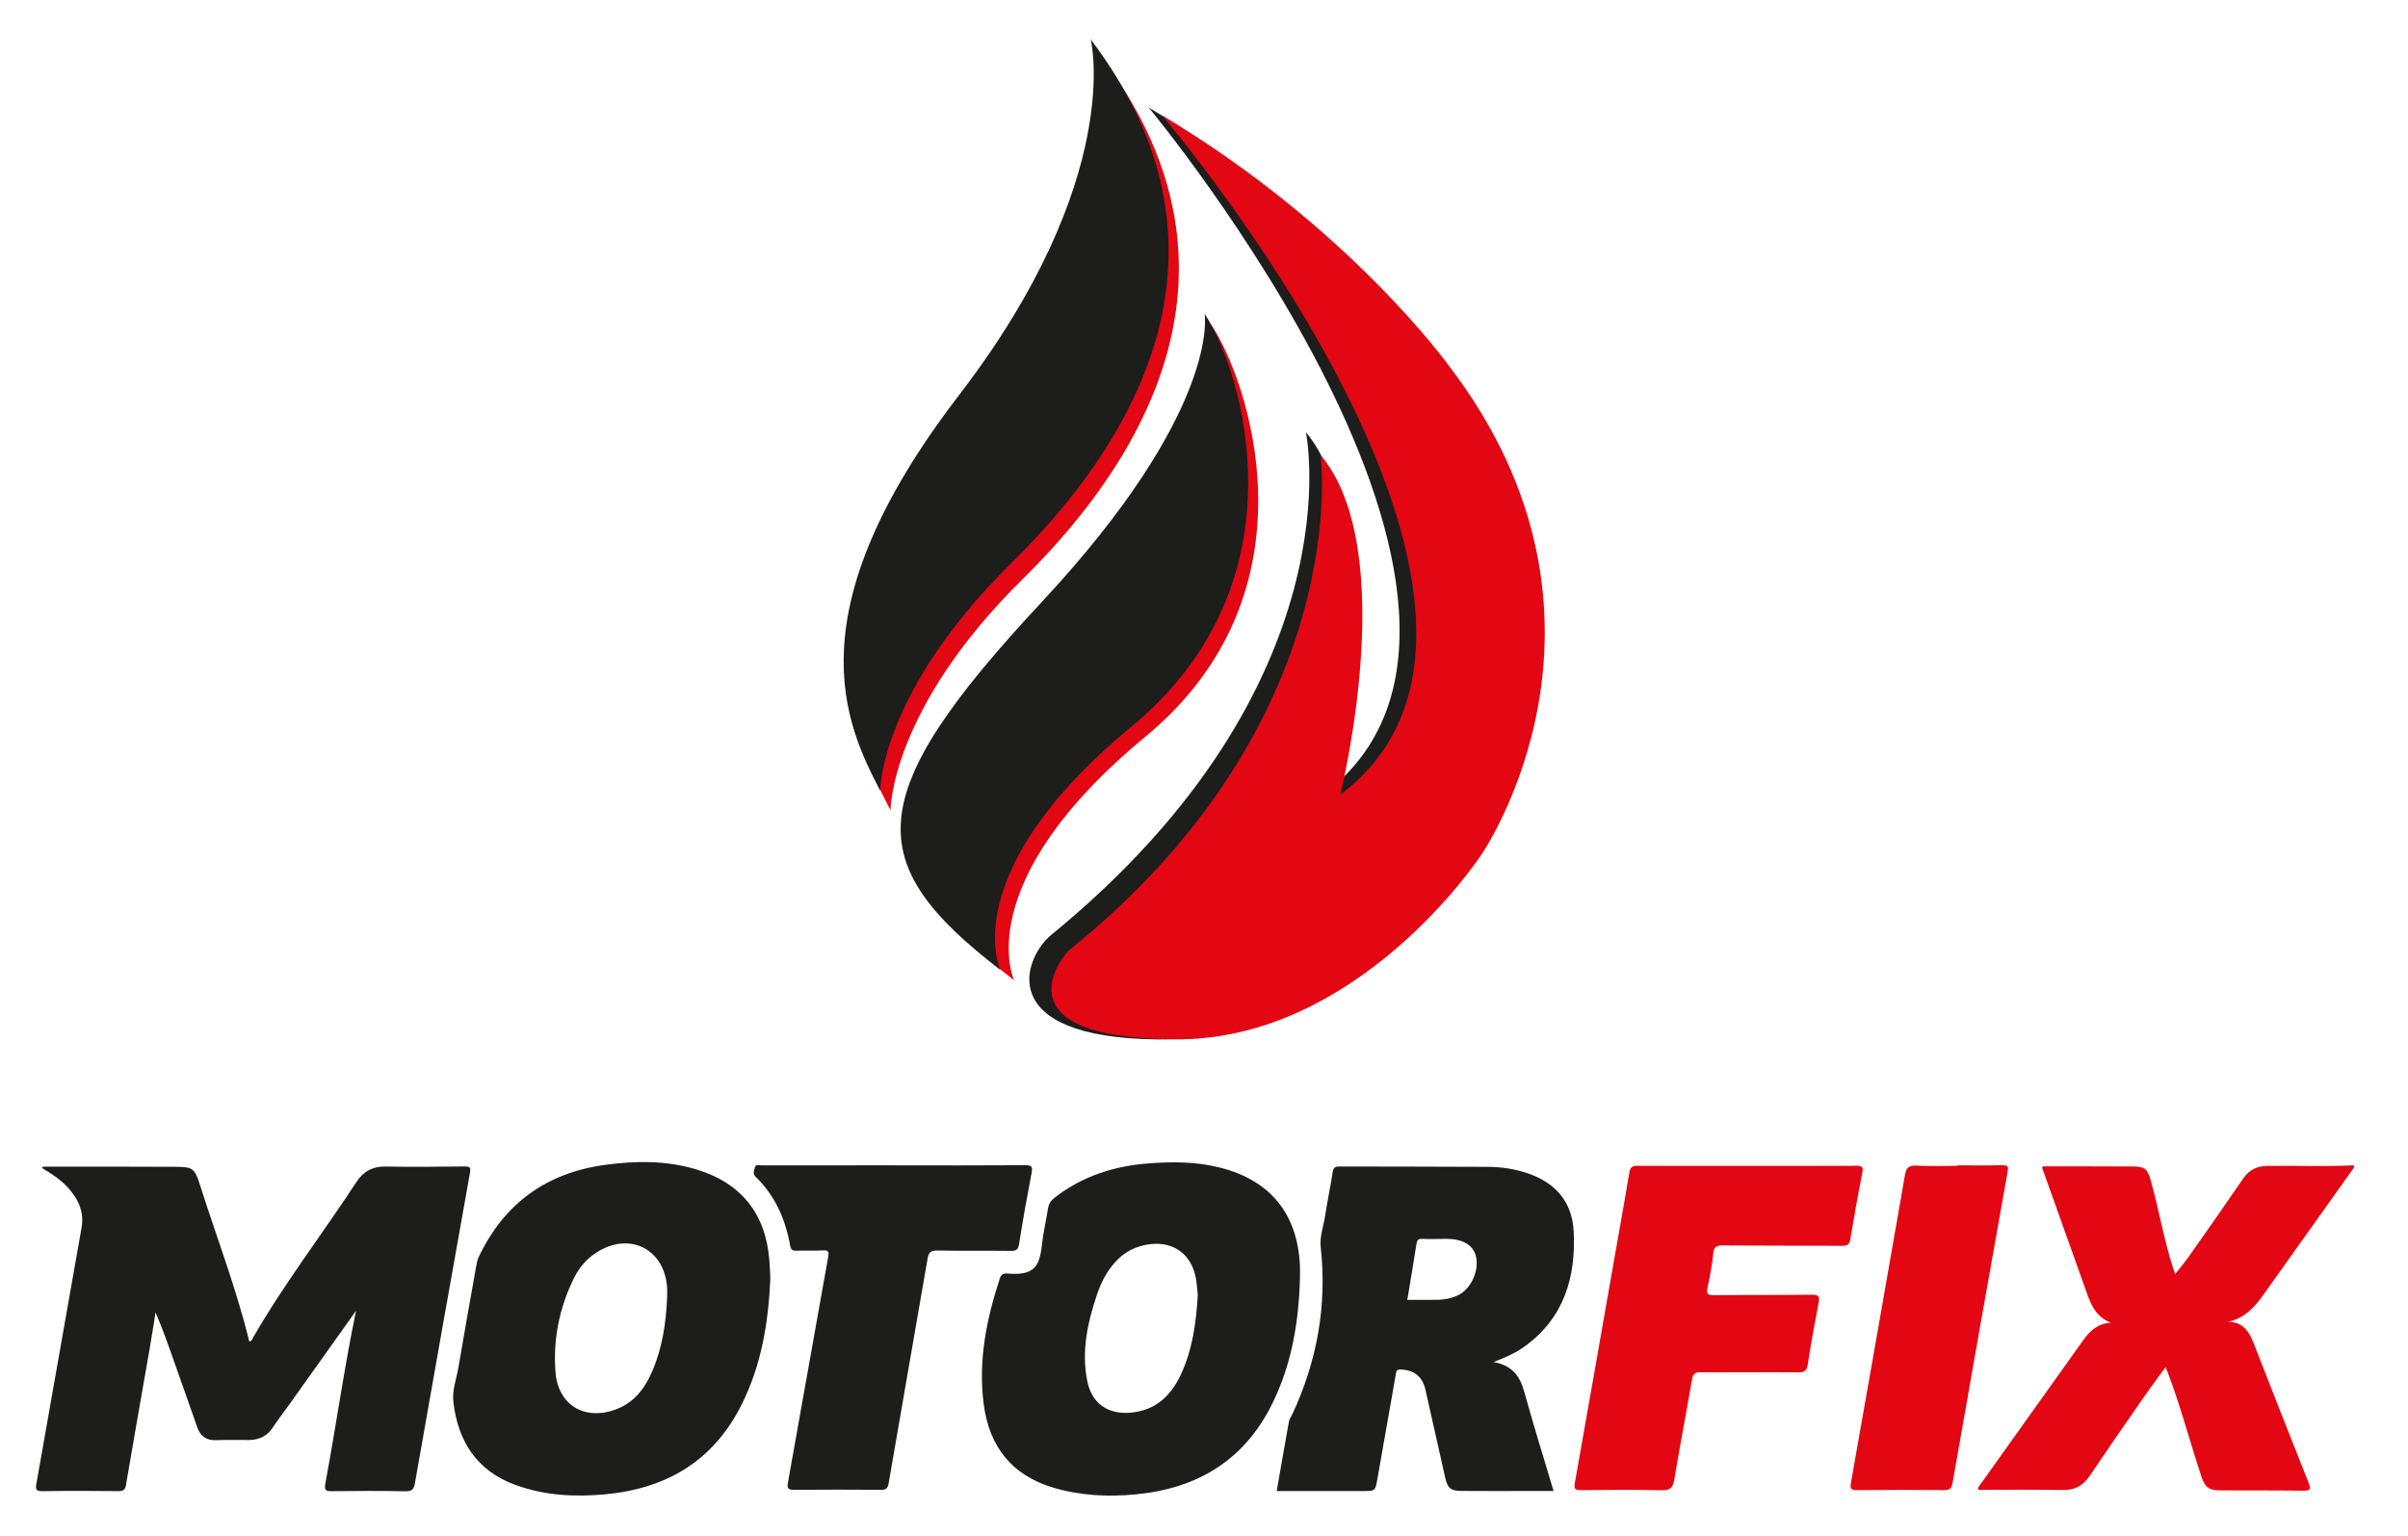 <?xml version="1.0" encoding="UTF-8"?>
<svg id="Camada_1" data-name="Camada 1" xmlns="http://www.w3.org/2000/svg" xmlns:xlink="http://www.w3.org/1999/xlink" viewBox="0 0 946.59 603.93">
  <defs>
    <style>
      .cls-1 {
        fill: none;
      }

      .cls-1, .cls-2, .cls-3 {
        stroke-width: 0px;
      }

      .cls-2 {
        fill: #e30613;
      }

      .cls-4 {
        clip-path: url(#clippath);
      }

      .cls-3 {
        fill: #1d1d1b;
      }
    </style>
    <clipPath id="clippath">
      <rect class="cls-1" width="946.59" height="603.93"/>
    </clipPath>
  </defs>
  <g class="cls-4">
    <path class="cls-3" d="M139.94,515.41c-9.07,12.73-18.13,25.46-27.2,38.18-1.82,2.55-3.77,5-5.46,7.62-2.28,3.53-5.51,4.97-9.57,4.97-4.21,0-8.42-.1-12.63.07-3.9.16-6.29-1.47-7.56-5.13-2.92-8.44-5.94-16.84-8.9-25.27-2.31-6.58-4.6-13.17-7.47-19.8-.76,4.65-1.47,9.3-2.27,13.94-3.12,17.94-6.31,35.88-9.35,53.83-.35,2.1-1.21,2.47-3.1,2.46-9.93-.09-19.86-.14-29.79.03-2.61.04-2.7-.9-2.33-2.97,5.95-33.53,11.85-67.07,17.75-100.62,1.1-6.28-1.32-11.4-5.46-15.89-2.88-3.12-6.41-5.41-10.2-7.68.38-.21.61-.45.84-.45,17.38,0,34.76-.03,52.14.07,6.35.04,7.19.73,9.16,6.91,6.53,20.58,14.32,40.76,19.45,61.76,1.11-.1,1.21-1.02,1.55-1.62,12.24-21.25,27.22-40.67,40.61-61.14,2.68-4.1,6.33-6.11,11.4-6.02,10.36.18,20.73.1,31.09-.04,2.35-.03,2.45.63,2.07,2.71-7.27,40.63-14.46,81.27-21.62,121.93-.39,2.21-1.13,3.13-3.64,3.08-9.6-.19-19.21-.14-28.82-.04-2.37.03-3.26-.14-2.72-3.06,4.19-22.55,7.37-45.28,12.04-67.81"/>
    <path class="cls-2" d="M686.91,458.4c14.25,0,28.5.04,42.75-.04,2.27-.01,2.91.36,2.41,2.83-1.74,8.66-3.24,17.38-4.71,26.09-.34,2-1.17,2.56-3.17,2.55-15.65-.1-31.31-.02-46.96-.15-2.55-.02-3.5.59-3.76,3.28-.43,4.49-1.3,8.96-2.25,13.38-.51,2.36.08,2.92,2.44,2.9,12.85-.13,25.69-.02,38.54-.19,2.72-.04,3.2.72,2.7,3.24-1.56,8.04-3.03,16.1-4.27,24.2-.38,2.5-1.34,3.09-3.72,3.08-12.74-.09-25.48.05-38.21-.04-2.26-.02-3.17.56-3.57,2.87-2.26,13.17-4.8,26.29-6.99,39.47-.53,3.19-1.68,4.13-4.9,4.06-10.58-.22-21.16-.14-31.74-.04-2.31.02-2.86-.43-2.43-2.86,4.97-27.8,9.81-55.62,14.69-83.43,2.25-12.85,4.6-25.67,6.72-38.54.38-2.31,1.32-2.7,3.36-2.69,14.36.07,28.72.03,43.07.03"/>
    <path class="cls-3" d="M351.5,458.2c17.17,0,34.33.06,51.5-.06,2.62-.02,2.99.62,2.52,3.06-1.79,9.31-3.46,18.65-4.94,28.02-.36,2.29-1.28,2.63-3.32,2.6-9.61-.12-19.22.04-28.82-.14-2.62-.05-3.4.83-3.82,3.29-5.05,29.42-10.26,58.82-15.3,88.25-.36,2.11-1.09,2.57-3.05,2.55-11.34-.08-22.67-.1-34.01,0-2.26.02-2.96-.4-2.52-2.85,5.32-29.59,10.52-59.21,15.84-88.81.38-2.12-.1-2.58-2.15-2.47-3.45.18-6.91,0-10.36.12-1.6.06-2.17-.45-2.46-2.06-1.87-10.31-5.88-19.59-13.56-26.97-1.27-1.22-.59-2.41-.36-3.58.31-1.59,1.74-.93,2.68-.94,17.38-.04,34.76-.03,52.15-.03"/>
    <path class="cls-2" d="M829.84,520.1c-6.88-2.69-8.46-8.77-10.52-14.57-5.5-15.52-11.07-31.01-16.6-46.5.35-.65.95-.45,1.43-.45,11.44,0,22.88,0,34.32.06,4.67.02,5.7.89,6.99,5.46,3.25,11.51,5.16,23.35,8.86,34.74.16.5.35.98.76,2.11,2.07-2.67,3.96-4.91,5.64-7.3,7.07-10.06,14.14-20.11,21.07-30.27,2.36-3.46,5.4-4.91,9.52-4.98,11.33-.18,22.66.38,33.93-.24.35.69-.03,1.11-.34,1.54-11.7,16.43-23.41,32.85-35.09,49.29-3.49,4.92-7.38,9.29-13.9,10.7,5.87.14,8.21,3.85,9.98,8.37,7.17,18.36,14.35,36.71,21.65,55.01,1.01,2.53.58,3.07-2.1,3.04-10.9-.15-21.8-.08-32.7-.13-4.41-.02-5.92-1.16-7.33-5.35-4.48-13.38-8-27.06-12.99-40.27-.29-.78-.6-1.54-1.11-2.85-3.1,4.26-6,8.11-8.75,12.06-7.07,10.19-14.13,20.38-21.07,30.66-2.58,3.82-5.78,5.7-10.52,5.61-11.1-.2-22.21-.07-33.34-.07-.13-1.39.83-2.08,1.42-2.91,13.26-18.62,26.57-37.22,39.82-55.85,2.66-3.74,5.75-6.68,10.96-6.93"/>
    <path class="cls-2" d="M769.5,458.19c5.83,0,11.66.11,17.48-.05,2.26-.06,2.61.43,2.21,2.68-7.29,40.74-14.49,81.49-21.63,122.26-.38,2.15-1.21,2.8-3.35,2.79-11.44-.09-22.89-.09-34.33.02-2.31.02-2.65-.71-2.28-2.82,7.13-40.33,14.23-80.67,21.23-121.02.5-2.87,1.46-3.91,4.48-3.75,5.38.29,10.79.08,16.19.08v-.18Z"/>
    <path class="cls-3" d="M511,497.39c-1.02-20.2-11.65-33.2-31.11-38.24-9.33-2.42-18.8-2.45-28.29-1.74-13.61,1.02-26.17,5.02-37.09,13.53-1.47,1.15-2.25,2.45-2.54,4.26-.74,4.68-1.85,9.32-2.36,14.02-.95,8.85-3.06,12.38-13.56,11.51-1.61-.13-2.48.28-3.04,2-5.29,16.14-8.56,32.57-6.28,49.61,2.21,16.51,11.08,27.74,27.31,32.57,10.58,3.15,21.42,3.69,32.36,2.65,24.22-2.3,42.66-13.32,53.67-35.54,7.67-15.47,10.44-32.05,10.94-49.12,0-1.83.08-3.67-.01-5.5M464.33,540.16c-3.88,8.42-9.82,14.3-19.61,15.25-9.01.87-15.46-3.42-17.29-12.31-2.39-11.64.04-22.88,3.73-33.91,1.55-4.62,3.7-8.94,6.94-12.65,3.71-4.24,8.36-6.68,13.95-7.35,9.41-1.13,16.33,4,18.07,13.47.43,2.32.53,4.7.73,6.54-.66,11.01-2.08,21.33-6.53,30.97"/>
    <path class="cls-3" d="M302.42,495.44c-1.42-18.32-11.17-30.39-28.79-35.68-11.83-3.55-23.91-3.39-35.94-1.73-22.86,3.14-39.47,15.13-49.44,36.06-.55,1.14-.83,2.45-1.05,3.71-2.34,13.16-4.72,26.31-6.93,39.49-.78,4.67-2.62,9.33-2.05,14.02,1.85,15.4,9.18,26.96,24.33,32.51,11.49,4.21,23.38,4.83,35.42,3.71,24.08-2.25,42.49-13.16,53.55-35.24,7.69-15.35,10.51-31.82,11.3-49.52-.1-1.95-.18-4.65-.39-7.34M262.25,510.01c-.4,9.96-1.85,19.75-5.78,28.98-2.91,6.84-7.17,12.55-14.51,15.22-12.24,4.44-22.58-1.79-23.59-14.69-1.01-12.92,1.52-25.33,7.25-36.99,2.02-4.11,4.97-7.58,8.88-10.09,13-8.34,26.84-1.36,27.75,14.01.07,1.18,0,2.37,0,3.56"/>
    <path class="cls-3" d="M587.11,535.54c4.83-1.9,8.78-3.62,12.28-6.17,15.42-11.23,20.14-27.14,19.23-45.19-.59-11.73-7.24-19.23-18.28-22.93-4.95-1.66-10.1-2.43-15.27-2.47-19.54-.13-39.07-.06-58.61-.14-1.81,0-2.32.59-2.59,2.33-.89,5.75-2.12,11.45-2.99,17.2-.61,4.03-2.16,8-1.71,12.1,2.54,22.99-1.41,44.84-11.14,65.74-.45.97-1.16,1.9-1.35,2.92-1.64,9-3.18,18.02-4.8,27.32h33.82c4.98,0,4.93,0,5.8-5,2.36-13.59,4.77-27.17,7.17-40.75.18-1.03.14-2.09,1.83-2.04,5.29.16,8.63,2.67,9.85,7.97,2.65,11.55,5.13,23.13,7.79,34.67.96,4.17,2.21,5.07,6.54,5.11,7.77.06,15.54.03,23.32.03,4.16,0,8.32,0,12.72,0-3.95-13.25-7.96-26.08-11.54-39.04-1.68-6.07-4.67-10.35-12.05-11.66M573.34,509.17c-3.26,1.65-6.77,1.96-10.36,1.92-3.22-.04-6.43,0-9.76,0,1.24-7.49,2.47-14.69,3.58-21.91.23-1.53.6-2.17,2.34-2.08,3.22.17,6.46-.04,9.68,0,6.43.09,10.36,2.52,11.4,6.96,1.29,5.54-1.92,12.62-6.88,15.12"/>
    <path class="cls-2" d="M432.82,22.25s13.65,54.65-51.84,139.95c-65.49,85.3-44.61,130.03-30.92,156.39,0,0-.14-39.58,52.01-90.95,52.16-51.36,91.11-125.59,30.75-205.4"/>
    <path class="cls-3" d="M428.77,15.5s13.65,54.65-51.84,139.95c-65.49,85.3-44.63,129.04-30.94,155.41,0,0-.12-38.6,52.04-89.96,52.16-51.36,91.12-125.59,30.75-205.4"/>
    <path class="cls-2" d="M476,127.49s9.65,37.41-61.44,113.65c-71.08,76.24-70.12,102.47-15.93,144.26,0,0-18.04-38.18,51.62-95.74,69.66-57.56,39.98-141.24,25.75-162.17"/>
    <path class="cls-3" d="M473.53,123.44s6.71,37.41-64.37,113.65c-71.08,76.24-70.12,102.47-15.93,144.26,0,0-18.04-38.18,51.62-95.74,69.66-57.56,42.92-141.24,28.69-162.17"/>
    <path class="cls-3" d="M513.35,169.93s20.76,98.74-100.06,197.62c-10.96,8.97-22.84,40.38,41.54,41.12,72.67.83,120.67-72.49,120.67-72.49,0,0,63.94-92.26-12.7-192.39,0,0-37.55-57.55-111.24-101.51,0,0,164.54,198.07,68.56,270.17,0,0,24.95-104.71-6.76-142.52"/>
    <path class="cls-2" d="M519.1,178.85s14.17,104.12-99.28,195.11c0,0-30.91,34.03,41.76,34.71,72.67.68,120.67-72.49,120.67-72.49,0,0,63.94-92.26-12.7-192.39,0,0-39.06-54.47-112.75-98.43,0,0,166.04,194.99,70.07,267.09,0,0,23.95-95.79-7.76-133.59"/>
  </g>
</svg>